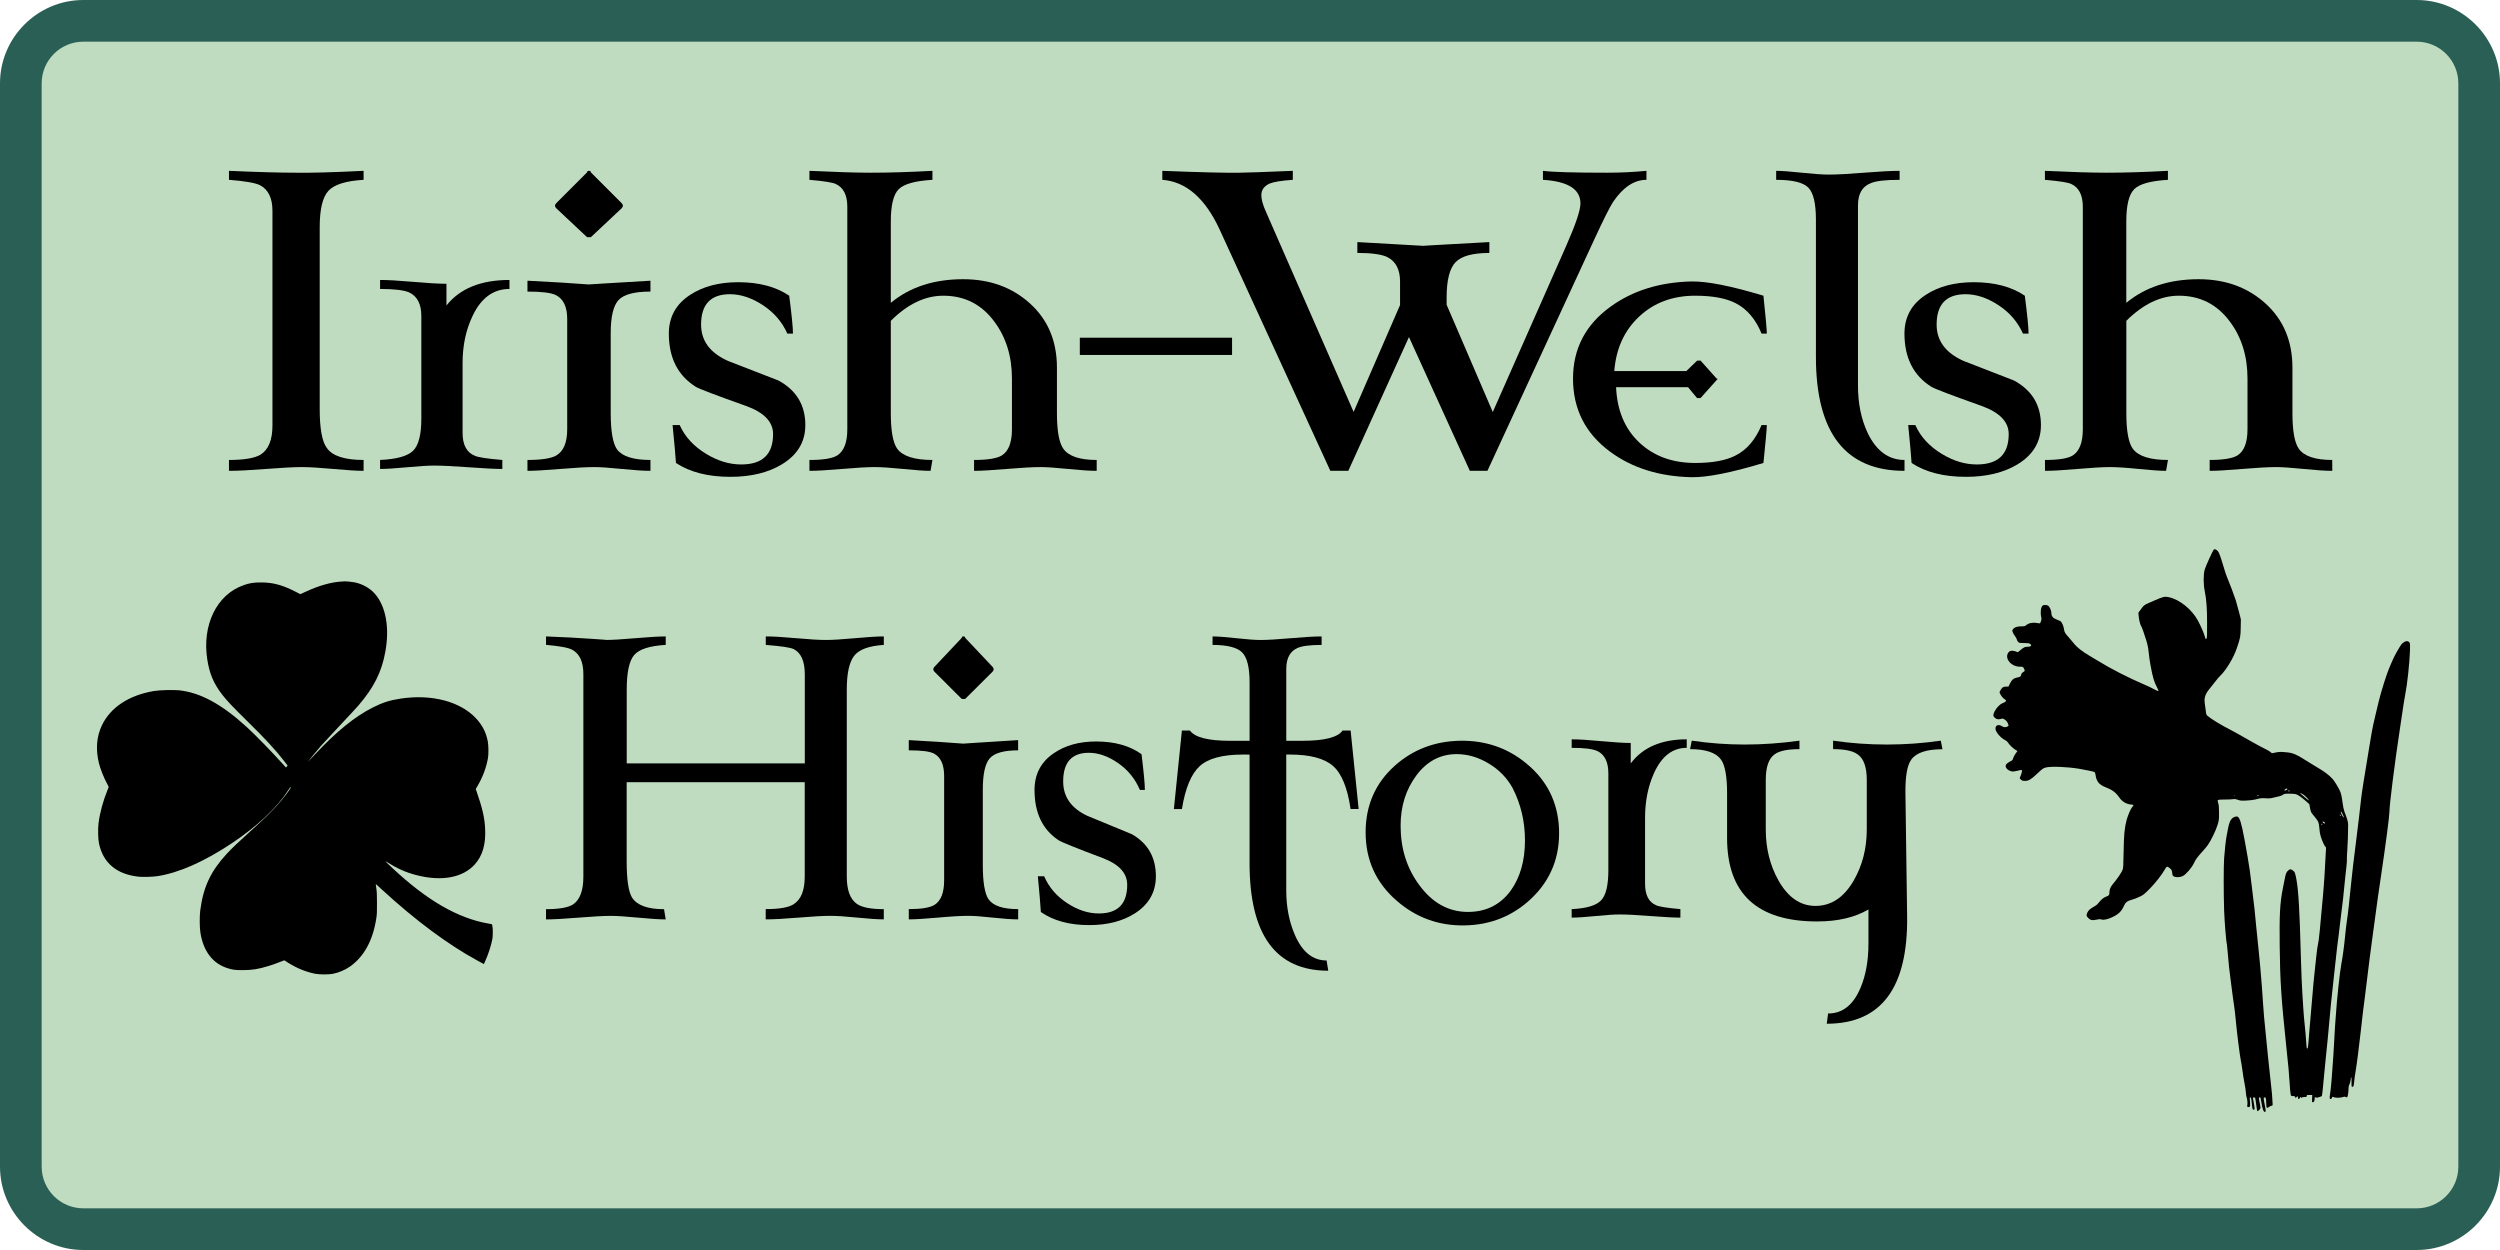 <?xml version="1.0" encoding="utf-8"?>
<!-- Generator: Adobe Illustrator 15.0.0, SVG Export Plug-In . SVG Version: 6.00 Build 0)  -->
<!DOCTYPE svg PUBLIC "-//W3C//DTD SVG 1.1//EN" "http://www.w3.org/Graphics/SVG/1.1/DTD/svg11.dtd">
<svg version="1.1" xmlns="http://www.w3.org/2000/svg" xmlns:xlink="http://www.w3.org/1999/xlink" x="0px" y="0px" width="120px"
	 height="60px" viewBox="0 0 120 60" enable-background="new 0 0 120 60" xml:space="preserve">
<g id="Layer_1">
	<g id="Backgrounds">
		<g id="backgrounds">
			<g>
				<path fill="#C0DCC0" d="M4,59c-1.654,0-3-1.346-3-3V4c0-1.654,1.346-3,3-3h112c1.654,0,3,1.346,3,3v52c0,1.654-1.346,3-3,3H4z"
					/>
				<path fill="#2A5F55" d="M116,2c1.104,0,2,0.897,2,2v52c0,1.104-0.896,2-2,2H4c-1.103,0-2-0.896-2-2V4c0-1.103,0.897-2,2-2H116
					 M116,0H4C1.8,0,0,1.8,0,4v52c0,2.2,1.8,4,4,4h112c2.2,0,4-1.8,4-4V4C120,1.8,118.2,0,116,0L116,0z"/>
			</g>
		</g>
	</g>
	<g>
		<path d="M17.452,22.6c-0.313,0-0.795-0.03-1.449-0.09c-0.654-0.06-1.161-0.09-1.521-0.09c-0.372,0-0.942,0.03-1.71,0.09
			c-0.768,0.06-1.362,0.09-1.782,0.09v-0.522c0.72,0,1.224-0.084,1.512-0.252c0.384-0.24,0.576-0.708,0.576-1.404V10.125
			c0-0.624-0.204-1.038-0.612-1.242c-0.228-0.108-0.72-0.192-1.476-0.252V8.2c1.356,0.06,2.43,0.09,3.222,0.09
			c0.696,0.012,1.776-0.018,3.24-0.09v0.432c-0.84,0.048-1.401,0.222-1.683,0.522c-0.282,0.3-0.423,0.882-0.423,1.746v8.73
			c0,0.948,0.114,1.572,0.342,1.872c0.264,0.384,0.852,0.576,1.764,0.576V22.6z"/>
		<path d="M24.454,13.87c-0.768,0-1.356,0.427-1.764,1.281c-0.324,0.674-0.486,1.431-0.486,2.273v3.355
			c0,0.578,0.198,0.944,0.594,1.1c0.156,0.072,0.594,0.139,1.314,0.199v0.432c-0.336,0-0.873-0.027-1.611-0.081
			c-0.738-0.054-1.293-0.081-1.665-0.081c-0.288,0-0.72,0.027-1.296,0.081c-0.576,0.054-1.008,0.081-1.296,0.081v-0.432
			c0.792-0.036,1.32-0.183,1.584-0.442c0.264-0.258,0.396-0.772,0.396-1.542v-4.925c0-0.577-0.198-0.956-0.594-1.137
			c-0.252-0.108-0.714-0.162-1.386-0.162v-0.432c0.372,0,0.903,0.031,1.593,0.091c0.69,0.061,1.221,0.092,1.593,0.092v1.041
			c0.648-0.816,1.656-1.224,3.024-1.224V13.87z"/>
		<path d="M31.222,22.6c-0.324,0-0.783-0.03-1.377-0.09c-0.594-0.06-1.029-0.09-1.305-0.09c-0.384,0-0.933,0.03-1.647,0.09
			c-0.714,0.06-1.239,0.09-1.575,0.09v-0.522c0.672,0,1.134-0.072,1.386-0.216c0.348-0.204,0.522-0.624,0.522-1.26V15.31
			c0-0.588-0.186-0.972-0.558-1.152c-0.229-0.108-0.678-0.162-1.35-0.162v-0.522c1.188,0.06,2.172,0.12,2.952,0.18
			c-0.06,0,0.924-0.06,2.952-0.18v0.522c-0.768,0-1.278,0.135-1.53,0.405s-0.378,0.801-0.378,1.593v3.834
			c0,0.876,0.102,1.458,0.306,1.746c0.252,0.336,0.786,0.504,1.602,0.504V22.6z M29.836,10l-1.476,1.386h-0.18L26.704,10
			c-0.084-0.083-0.084-0.168,0-0.252l1.476-1.476c0-0.048,0.03-0.072,0.09-0.072s0.09,0.024,0.09,0.072l1.476,1.476
			C29.919,9.832,29.919,9.916,29.836,10z"/>
		<path d="M38.656,20.404c0,0.804-0.378,1.434-1.134,1.89c-0.66,0.396-1.482,0.594-2.466,0.594c-1.068,0-1.938-0.222-2.61-0.666
			c-0.024-0.372-0.078-0.978-0.162-1.818h0.342c0.252,0.564,0.678,1.026,1.278,1.386c0.552,0.336,1.11,0.504,1.674,0.504
			c1.02,0,1.53-0.486,1.53-1.458c0-0.588-0.432-1.038-1.296-1.35c-1.452-0.516-2.256-0.822-2.412-0.918
			c-0.864-0.54-1.296-1.392-1.296-2.556c0-0.804,0.348-1.428,1.044-1.872c0.612-0.396,1.374-0.594,2.286-0.594
			c0.996,0,1.812,0.216,2.448,0.648c0.12,0.924,0.18,1.53,0.18,1.818h-0.27c-0.252-0.564-0.645-1.02-1.179-1.368
			c-0.534-0.348-1.059-0.522-1.575-0.522c-0.924,0-1.386,0.486-1.386,1.458c0,0.78,0.432,1.362,1.296,1.746
			c0.804,0.312,1.608,0.624,2.412,0.936C38.224,18.729,38.656,19.444,38.656,20.404z"/>
		<path d="M52.641,22.6c-0.324,0-0.783-0.03-1.377-0.09c-0.594-0.06-1.029-0.09-1.305-0.09c-0.384,0-0.93,0.03-1.638,0.09
			c-0.708,0.06-1.23,0.09-1.566,0.09v-0.522c0.648,0,1.092-0.072,1.332-0.216c0.324-0.204,0.486-0.624,0.486-1.26v-2.43
			c0-1.068-0.282-1.98-0.846-2.736c-0.612-0.828-1.428-1.242-2.448-1.242c-0.876,0-1.716,0.402-2.52,1.206v4.428
			c0,0.852,0.102,1.422,0.306,1.71c0.264,0.36,0.828,0.54,1.692,0.54l-0.09,0.522c-0.288,0-0.727-0.03-1.314-0.09
			c-0.588-0.06-1.05-0.09-1.386-0.09c-0.336,0-0.852,0.03-1.548,0.09c-0.696,0.06-1.218,0.09-1.566,0.09v-0.522
			c0.66,0,1.104-0.072,1.332-0.216c0.324-0.204,0.486-0.624,0.486-1.26V9.928c0-0.564-0.186-0.93-0.558-1.098
			c-0.144-0.072-0.564-0.138-1.26-0.198V8.2c1.271,0.06,2.256,0.09,2.952,0.09c0.864,0,1.848-0.03,2.952-0.09v0.432
			c-0.828,0.048-1.368,0.198-1.62,0.45s-0.378,0.768-0.378,1.548v3.906c0.912-0.756,2.07-1.134,3.474-1.134
			c1.284,0,2.355,0.39,3.213,1.17c0.858,0.78,1.287,1.806,1.287,3.078v2.178c0,0.852,0.102,1.422,0.306,1.71
			c0.252,0.36,0.786,0.54,1.602,0.54V22.6L52.641,22.6z"/>
		<path d="M59.139,17.038h-7.308V16.21h7.308V17.038z"/>
		<path d="M79.029,8.632c-0.588,0-1.123,0.354-1.602,1.062c-0.156,0.24-0.451,0.828-0.885,1.764L71.396,22.6h-0.844l-2.922-6.422
			L64.719,22.6h-0.863l-5.31-11.574c-0.696-1.512-1.614-2.31-2.754-2.394V8.2c1.86,0.072,3.089,0.102,3.69,0.09
			c0.288,0,1.146-0.03,2.573-0.09v0.432c-0.539,0.036-0.912,0.096-1.115,0.18c-0.264,0.12-0.396,0.307-0.396,0.559
			c0,0.204,0.076,0.475,0.229,0.811l4.201,9.59l2.229-5.13v-1.124c0-0.58-0.203-0.972-0.611-1.178
			c-0.275-0.132-0.756-0.199-1.439-0.199V11.62l3.168,0.18c-0.084,0,0.973-0.06,3.168-0.18v0.522c-0.803,0-1.346,0.15-1.629,0.45
			c-0.281,0.3-0.422,0.864-0.422,1.693v0.342l2.215,5.15l3.525-7.977c0.455-1.032,0.684-1.71,0.684-2.034
			c0-0.684-0.6-1.062-1.801-1.134V8.2c0.457,0.06,1.482,0.09,3.078,0.09c0.637,0,1.266-0.03,1.891-0.09V8.632L79.029,8.632z"/>
		<path d="M84.807,20.404c0,0.168-0.053,0.774-0.162,1.818c-1.547,0.468-2.699,0.696-3.455,0.684
			c-1.549-0.036-2.85-0.444-3.904-1.224c-1.188-0.876-1.781-2.046-1.781-3.51c0-1.428,0.596-2.574,1.781-3.438
			c1.066-0.78,2.367-1.188,3.904-1.224c0.756-0.012,1.908,0.216,3.455,0.684c0.109,1.032,0.162,1.638,0.162,1.818h-0.252
			c-0.287-0.696-0.701-1.182-1.242-1.458c-0.467-0.24-1.113-0.36-1.941-0.36c-1.08,0-1.979,0.333-2.689,0.999
			c-0.715,0.666-1.113,1.539-1.197,2.619h3.457l0.521-0.504h0.162l0.772,0.864c0.062,0,0.062,0.024,0,0.072l-0.772,0.864H81.46
			l-0.433-0.522h-3.455c0.048,1.116,0.421,2.001,1.115,2.655c0.694,0.654,1.59,0.981,2.683,0.981c0.827,0,1.478-0.12,1.942-0.36
			c0.541-0.276,0.955-0.762,1.242-1.458H84.807z"/>
		<path d="M91.412,22.6c-2.832,0-4.248-1.824-4.248-5.472V10.54c0-0.78-0.123-1.293-0.369-1.539s-0.758-0.369-1.539-0.369V8.2
			c0.254,0,0.662,0.03,1.229,0.09c0.567,0.06,0.998,0.09,1.303,0.09c0.371,0,0.938-0.03,1.688-0.09
			c0.752-0.06,1.319-0.09,1.705-0.09v0.432c-0.685,0-1.146,0.054-1.386,0.162c-0.407,0.156-0.612,0.51-0.612,1.062v8.658
			c0,0.852,0.155,1.608,0.465,2.268c0.416,0.864,1.006,1.296,1.769,1.296V22.6H91.412z"/>
		<path d="M97.965,20.404c0,0.804-0.377,1.434-1.133,1.89c-0.66,0.396-1.482,0.594-2.467,0.594c-1.068,0-1.938-0.222-2.609-0.666
			c-0.025-0.372-0.078-0.978-0.162-1.818h0.342c0.252,0.564,0.678,1.026,1.277,1.386c0.553,0.336,1.109,0.504,1.674,0.504
			c1.021,0,1.531-0.486,1.531-1.458c0-0.588-0.434-1.038-1.297-1.35c-1.451-0.516-2.256-0.822-2.412-0.918
			c-0.863-0.54-1.295-1.392-1.295-2.556c0-0.804,0.348-1.428,1.043-1.872c0.611-0.396,1.373-0.594,2.285-0.594
			c0.996,0,1.813,0.216,2.449,0.648c0.119,0.924,0.18,1.53,0.18,1.818h-0.27c-0.252-0.564-0.646-1.02-1.182-1.368
			c-0.531-0.348-1.061-0.522-1.572-0.522c-0.926,0-1.389,0.486-1.389,1.458c0,0.78,0.434,1.362,1.297,1.746
			c0.805,0.312,1.605,0.624,2.412,0.936C97.533,18.729,97.965,19.444,97.965,20.404z"/>
		<path d="M111.951,22.6c-0.324,0-0.783-0.03-1.377-0.09c-0.596-0.06-1.029-0.09-1.307-0.09c-0.385,0-0.932,0.03-1.639,0.09
			c-0.709,0.06-1.229,0.09-1.564,0.09v-0.522c0.646,0,1.092-0.072,1.332-0.216c0.324-0.204,0.484-0.624,0.484-1.26v-2.43
			c0-1.068-0.281-1.98-0.846-2.736c-0.613-0.828-1.432-1.242-2.449-1.242c-0.875,0-1.715,0.402-2.521,1.206v4.428
			c0,0.852,0.104,1.422,0.309,1.71c0.266,0.36,0.828,0.54,1.689,0.54l-0.09,0.522c-0.289,0-0.727-0.03-1.313-0.09
			c-0.587-0.06-1.053-0.09-1.387-0.09c-0.338,0-0.854,0.03-1.549,0.09c-0.693,0.06-1.219,0.09-1.564,0.09v-0.522
			c0.658,0,1.104-0.072,1.332-0.216c0.322-0.204,0.484-0.624,0.484-1.26V9.928c0-0.564-0.186-0.93-0.559-1.098
			c-0.143-0.072-0.564-0.138-1.26-0.198V8.2c1.271,0.06,2.256,0.09,2.953,0.09c0.863,0,1.848-0.03,2.951-0.09v0.432
			c-0.828,0.048-1.367,0.198-1.619,0.45s-0.379,0.768-0.379,1.548v3.906c0.912-0.756,2.069-1.134,3.475-1.134
			c1.283,0,2.354,0.39,3.213,1.17c0.857,0.78,1.287,1.806,1.287,3.078v2.178c0,0.852,0.102,1.422,0.305,1.71
			c0.252,0.36,0.787,0.54,1.604,0.54L111.951,22.6L111.951,22.6z"/>
	</g>
	<g>
		<path d="M42.421,44.13c-0.279,0-0.703-0.028-1.273-0.085c-0.572-0.058-1-0.085-1.289-0.085c-0.331,0-0.836,0.027-1.521,0.085
			c-0.683,0.057-1.21,0.085-1.584,0.085v-0.493c0.65,0,1.099-0.076,1.345-0.237c0.353-0.225,0.528-0.667,0.528-1.322v-4.534h-8.547
			v3.786c0,0.884,0.086,1.468,0.256,1.749c0.236,0.373,0.747,0.562,1.538,0.562l0.081,0.491c-0.288,0-0.729-0.028-1.321-0.085
			s-1.032-0.085-1.319-0.085c-0.342,0-0.859,0.028-1.553,0.085s-1.211,0.085-1.553,0.085V43.64c0.64,0,1.078-0.079,1.313-0.238
			c0.32-0.227,0.48-0.667,0.48-1.324v-9.714c0-0.589-0.177-0.979-0.528-1.172c-0.181-0.102-0.603-0.182-1.265-0.238v-0.406
			c0.854,0.033,1.595,0.072,2.225,0.118c0.523,0.034,0.736,0.051,0.641,0.051c0.31,0,0.79-0.028,1.44-0.085
			c0.65-0.057,1.13-0.084,1.44-0.084v0.406c-0.769,0.047-1.272,0.207-1.512,0.484c-0.24,0.277-0.36,0.83-0.36,1.656v3.548h8.547
			v-4.277c0-0.623-0.177-1.024-0.528-1.206c-0.16-0.079-0.609-0.146-1.345-0.203v-0.408c0.353,0,0.842,0.028,1.472,0.086
			c0.629,0.057,1.099,0.084,1.408,0.084c0.311,0,0.774-0.027,1.393-0.084c0.619-0.058,1.083-0.086,1.393-0.086v0.408
			c-0.715,0.045-1.19,0.221-1.425,0.525c-0.235,0.307-0.352,0.845-0.352,1.613v8.983c0,0.645,0.16,1.08,0.48,1.307
			c0.244,0.171,0.678,0.256,1.296,0.256V44.13z"/>
		<path d="M48.872,44.13c-0.289,0-0.696-0.028-1.225-0.085c-0.528-0.058-0.915-0.085-1.16-0.085c-0.343,0-0.831,0.027-1.464,0.085
			c-0.636,0.057-1.102,0.085-1.401,0.085v-0.493c0.597,0,1.009-0.066,1.234-0.203c0.309-0.193,0.463-0.587,0.463-1.188v-4.992
			c0-0.554-0.165-0.917-0.496-1.087c-0.204-0.102-0.604-0.151-1.202-0.151v-0.491c1.056,0.059,1.931,0.113,2.625,0.17
			c-0.054,0,0.821-0.057,2.625-0.17v0.491c-0.683,0-1.136,0.128-1.361,0.381c-0.224,0.256-0.335,0.756-0.335,1.503v3.616
			c0,0.827,0.092,1.377,0.273,1.646c0.224,0.319,0.698,0.476,1.425,0.476V44.13L48.872,44.13z M47.639,32.244l-1.313,1.307h-0.16
			l-1.312-1.307c-0.075-0.079-0.075-0.158,0-0.238l1.312-1.392c0-0.046,0.027-0.067,0.081-0.067c0.054,0,0.08,0.021,0.08,0.067
			l1.313,1.392C47.714,32.086,47.714,32.166,47.639,32.244z"/>
		<path d="M55.482,42.058c0,0.76-0.336,1.354-1.008,1.784c-0.587,0.374-1.317,0.563-2.193,0.563c-0.949,0-1.724-0.213-2.32-0.629
			c-0.021-0.351-0.069-0.924-0.144-1.715h0.304c0.224,0.53,0.603,0.968,1.136,1.31c0.491,0.316,0.986,0.475,1.489,0.475
			c0.907,0,1.36-0.458,1.36-1.376c0-0.555-0.385-0.978-1.153-1.274c-1.29-0.486-2.006-0.774-2.144-0.866
			c-0.768-0.51-1.152-1.313-1.152-2.41c0-0.761,0.31-1.349,0.928-1.767c0.543-0.374,1.221-0.562,2.032-0.562
			c0.886,0,1.612,0.205,2.177,0.61c0.107,0.872,0.16,1.444,0.16,1.715h-0.24c-0.224-0.53-0.574-0.962-1.049-1.29
			c-0.474-0.328-0.942-0.492-1.4-0.492c-0.822,0-1.232,0.458-1.232,1.377c0,0.734,0.384,1.283,1.152,1.645
			c0.715,0.296,1.429,0.59,2.145,0.886C55.097,40.479,55.482,41.153,55.482,42.058z"/>
		<path d="M65.215,38.833h-0.387c-0.148-1.02-0.431-1.711-0.848-2.071c-0.417-0.363-1.108-0.544-2.08-0.544h-0.16v6.521
			c0,0.792,0.14,1.507,0.416,2.141c0.352,0.814,0.858,1.223,1.521,1.223l0.079,0.491c-2.519,0-3.777-1.72-3.777-5.163v-5.212H59.66
			c-0.981,0-1.676,0.187-2.08,0.562c-0.406,0.375-0.688,1.06-0.848,2.055h-0.386l0.385-3.77h0.384
			c0.235,0.328,0.88,0.493,1.937,0.493h0.928v-2.802c0-0.725-0.12-1.205-0.359-1.443c-0.24-0.238-0.713-0.357-1.418-0.357v-0.408
			c0.256,0,0.642,0.028,1.154,0.086c0.51,0.057,0.896,0.084,1.152,0.084c0.309,0,0.79-0.027,1.441-0.084
			c0.647-0.058,1.146-0.086,1.488-0.086v0.408c-0.567,0-0.955,0.051-1.168,0.152c-0.352,0.158-0.529,0.492-0.529,1.002v3.447h0.785
			c1.045,0,1.685-0.164,1.919-0.493h0.385L65.215,38.833z"/>
		<path d="M74.833,39.782c0.053,1.337-0.39,2.453-1.329,3.347c-0.886,0.839-1.952,1.268-3.201,1.29s-2.336-0.374-3.266-1.188
			c-0.991-0.861-1.487-1.953-1.487-3.278c0-1.289,0.463-2.354,1.391-3.19c0.871-0.781,1.921-1.184,3.135-1.207
			c1.216-0.022,2.28,0.339,3.186,1.087C74.256,37.457,74.778,38.504,74.833,39.782z M72.607,37.829
			c-0.268-0.486-0.647-0.881-1.145-1.178c-0.495-0.301-1.011-0.453-1.544-0.453c-0.779,0-1.422,0.34-1.93,1.019
			c-0.507,0.682-0.759,1.482-0.759,2.413c0,1.099,0.299,2.049,0.896,2.852c0.628,0.859,1.408,1.29,2.336,1.29
			c0.875,0,1.563-0.346,2.064-1.037c0.449-0.634,0.673-1.433,0.673-2.394C73.2,39.438,73.001,38.601,72.607,37.829z"/>
		<path d="M80.963,35.896c-0.683,0-1.203,0.403-1.568,1.208c-0.288,0.636-0.432,1.351-0.432,2.144v3.163
			c0,0.546,0.175,0.891,0.527,1.039c0.139,0.068,0.53,0.132,1.169,0.188v0.408c-0.299,0-0.776-0.025-1.434-0.076
			c-0.654-0.052-1.149-0.076-1.479-0.076c-0.258,0-0.641,0.024-1.153,0.076c-0.513,0.051-0.896,0.076-1.154,0.076v-0.408
			c0.706-0.032,1.175-0.174,1.409-0.416c0.238-0.244,0.353-0.728,0.353-1.455v-4.646c0-0.544-0.176-0.901-0.527-1.071
			c-0.225-0.103-0.637-0.154-1.234-0.154v-0.408c0.333,0,0.803,0.028,1.418,0.087c0.612,0.058,1.085,0.087,1.417,0.087v0.982
			c0.575-0.77,1.474-1.156,2.688-1.156V35.896L80.963,35.896z"/>
		<path d="M93.238,35.963c-0.769,0-1.27,0.17-1.504,0.509c-0.192,0.272-0.283,0.809-0.273,1.613l0.081,5.893
			c0.043,3.44-1.242,5.161-3.857,5.161l0.063-0.491c0.691,0,1.209-0.408,1.553-1.223c0.257-0.6,0.385-1.313,0.385-2.141v-1.63
			c-0.652,0.383-1.474,0.576-2.465,0.576c-2.881,0-4.321-1.336-4.321-4.007v-2.142c0-0.803-0.096-1.341-0.286-1.613
			c-0.236-0.338-0.731-0.509-1.49-0.509l0.081-0.407c0.841,0.124,1.69,0.186,2.542,0.186c0.868,0,1.741-0.062,2.627-0.186v0.407
			c-0.575,0-0.978,0.085-1.202,0.256c-0.276,0.203-0.415,0.609-0.415,1.222v2.378c0,0.906,0.202,1.721,0.608,2.445
			c0.458,0.814,1.05,1.224,1.776,1.224c0.758,0,1.37-0.409,1.841-1.224c0.415-0.725,0.623-1.539,0.623-2.445v-2.378
			c0-0.611-0.144-1.019-0.432-1.222c-0.225-0.172-0.618-0.256-1.185-0.256v-0.407c0.844,0.124,1.702,0.186,2.577,0.186
			c0.873,0,1.74-0.062,2.593-0.186L93.238,35.963z"/>
	</g>
	<g display="none">
		<path display="inline" d="M31.286,52.173l1.137,0.287c-0.238,0.935-0.667,1.646-1.286,2.136c-0.619,0.49-1.376,0.735-2.271,0.735
			c-0.926,0-1.679-0.188-2.259-0.565s-1.021-0.922-1.324-1.638c-0.303-0.715-0.454-1.481-0.454-2.303
			c0-0.896,0.171-1.675,0.513-2.341c0.342-0.666,0.828-1.172,1.459-1.52c0.631-0.346,1.325-0.52,2.083-0.52
			c0.859,0,1.582,0.22,2.168,0.656c0.586,0.438,0.994,1.053,1.225,1.846l-1.119,0.265c-0.199-0.625-0.488-1.08-0.867-1.364
			c-0.379-0.285-0.855-0.429-1.43-0.429c-0.66,0-1.212,0.158-1.655,0.476c-0.443,0.316-0.755,0.742-0.935,1.273
			c-0.18,0.533-0.27,1.083-0.27,1.648c0,0.729,0.106,1.367,0.319,1.912c0.213,0.545,0.544,0.953,0.993,1.224
			s0.936,0.403,1.459,0.403c0.637,0,1.176-0.185,1.617-0.551C30.83,53.439,31.13,52.896,31.286,52.173z"/>
		<path display="inline" d="M33.665,55.186v-8.59h1.055v8.59H33.665z"/>
		<path display="inline" d="M36.36,47.809v-1.213h1.055v1.213H36.36z M36.36,55.186v-6.224h1.055v6.224H36.36z"/>
		<path display="inline" d="M43.081,52.904l1.037,0.136c-0.113,0.715-0.403,1.274-0.87,1.679c-0.467,0.405-1.04,0.606-1.72,0.606
			c-0.852,0-1.536-0.278-2.054-0.835s-0.776-1.354-0.776-2.395c0-0.673,0.111-1.261,0.334-1.765
			c0.223-0.504,0.562-0.882,1.017-1.136c0.455-0.252,0.95-0.377,1.485-0.377c0.676,0,1.229,0.172,1.658,0.514
			c0.429,0.342,0.705,0.827,0.826,1.456l-1.025,0.157c-0.098-0.418-0.271-0.731-0.519-0.942s-0.548-0.315-0.899-0.315
			c-0.531,0-0.963,0.189-1.295,0.57c-0.332,0.383-0.498,0.983-0.498,1.809c0,0.836,0.16,1.442,0.48,1.822
			c0.32,0.379,0.738,0.567,1.254,0.567c0.414,0,0.76-0.127,1.037-0.381C42.83,53.822,43.007,53.434,43.081,52.904z"/>
		<path display="inline" d="M45.026,55.186v-8.59h1.055v4.897l2.496-2.531h1.365l-2.379,2.31l2.619,3.914h-1.301l-2.057-3.183
			l-0.744,0.716v2.467H45.026z"/>
		<path display="inline" d="M54.606,55.186v-5.401h-0.932v-0.82h0.932V48.3c0-0.418,0.037-0.729,0.111-0.932
			c0.102-0.272,0.28-0.495,0.536-0.665s0.614-0.256,1.075-0.256c0.297,0,0.625,0.035,0.984,0.105l-0.158,0.92
			c-0.219-0.039-0.426-0.06-0.621-0.06c-0.32,0-0.547,0.067-0.68,0.205c-0.133,0.137-0.199,0.394-0.199,0.769v0.573h1.213v0.819
			h-1.213v5.402h-1.048V55.186z"/>
		<path display="inline" d="M57.296,52.072c0-1.151,0.32-2.006,0.961-2.561c0.535-0.462,1.188-0.691,1.957-0.691
			c0.854,0,1.556,0.281,2.099,0.842s0.813,1.335,0.813,2.322c0,0.802-0.12,1.432-0.36,1.891s-0.59,0.814-1.049,1.068
			s-0.96,0.382-1.503,0.382c-0.871,0-1.575-0.279-2.112-0.839C57.565,53.928,57.296,53.124,57.296,52.072z M58.38,52.072
			c0,0.798,0.174,1.395,0.521,1.791c0.347,0.396,0.785,0.595,1.313,0.595c0.522,0,0.959-0.199,1.308-0.599
			c0.349-0.398,0.521-1.006,0.521-1.821c0-0.771-0.175-1.353-0.523-1.749c-0.35-0.396-0.783-0.596-1.305-0.596
			c-0.527,0-0.965,0.197-1.313,0.593C58.553,50.682,58.38,51.275,58.38,52.072z"/>
		<path display="inline" d="M64.352,55.186v-6.224H65.3v0.942c0.242-0.44,0.466-0.731,0.671-0.872
			c0.205-0.142,0.432-0.212,0.678-0.212c0.354,0,0.718,0.113,1.084,0.341l-0.362,0.979c-0.259-0.152-0.517-0.229-0.772-0.229
			c-0.229,0-0.438,0.069-0.621,0.208c-0.184,0.139-0.313,0.331-0.394,0.576c-0.117,0.375-0.176,0.785-0.176,1.229v3.259h-1.056
			V55.186z"/>
		<path display="inline" d="M71.691,55.186v-6.224h0.942v0.873c0.195-0.306,0.455-0.55,0.779-0.735
			c0.323-0.185,0.692-0.277,1.106-0.277c0.461,0,0.838,0.097,1.133,0.287c0.297,0.19,0.505,0.459,0.625,0.804
			c0.492-0.728,1.134-1.091,1.923-1.091c0.616,0,1.092,0.172,1.424,0.514c0.332,0.344,0.498,0.868,0.498,1.579v4.271h-1.049v-3.92
			c0-0.423-0.034-0.727-0.104-0.912c-0.068-0.185-0.191-0.334-0.371-0.446c-0.181-0.113-0.392-0.171-0.634-0.171
			c-0.438,0-0.801,0.146-1.09,0.438s-0.435,0.758-0.435,1.396v3.615h-1.051v-4.043c0-0.47-0.086-0.82-0.26-1.056
			c-0.172-0.235-0.451-0.353-0.844-0.353c-0.297,0-0.571,0.078-0.823,0.234c-0.252,0.155-0.437,0.385-0.548,0.686
			c-0.111,0.302-0.17,0.734-0.17,1.302v3.229H71.691L71.691,55.186z"/>
		<path display="inline" d="M81.296,52.072c0-1.151,0.32-2.006,0.961-2.561c0.535-0.462,1.188-0.691,1.957-0.691
			c0.854,0,1.556,0.281,2.099,0.842s0.813,1.335,0.813,2.322c0,0.802-0.12,1.432-0.36,1.891s-0.59,0.814-1.049,1.068
			s-0.96,0.382-1.503,0.382c-0.871,0-1.575-0.279-2.112-0.839C81.564,53.928,81.296,53.124,81.296,52.072z M82.38,52.072
			c0,0.798,0.175,1.395,0.521,1.791c0.349,0.396,0.785,0.595,1.313,0.595c0.522,0,0.959-0.199,1.308-0.599
			c0.349-0.398,0.521-1.006,0.521-1.821c0-0.771-0.175-1.353-0.523-1.749c-0.35-0.396-0.783-0.596-1.305-0.596
			c-0.525,0-0.965,0.197-1.313,0.593C82.553,50.682,82.38,51.275,82.38,52.072z"/>
		<path display="inline" d="M88.352,55.186v-6.224H89.3v0.942c0.242-0.44,0.466-0.731,0.671-0.872
			c0.205-0.142,0.432-0.212,0.678-0.212c0.354,0,0.718,0.113,1.084,0.341l-0.362,0.979c-0.259-0.152-0.517-0.229-0.772-0.229
			c-0.229,0-0.438,0.069-0.621,0.208c-0.184,0.139-0.313,0.331-0.394,0.576c-0.117,0.375-0.176,0.785-0.176,1.229v3.259h-1.056
			V55.186z"/>
		<path display="inline" d="M96.618,53.182l1.09,0.135c-0.172,0.638-0.49,1.131-0.955,1.481s-1.06,0.527-1.78,0.527
			c-0.91,0-1.633-0.28-2.166-0.841c-0.533-0.563-0.8-1.348-0.8-2.358c0-1.047,0.271-1.858,0.81-2.438
			c0.539-0.578,1.238-0.867,2.099-0.867c0.832,0,1.512,0.283,2.039,0.852c0.526,0.568,0.791,1.363,0.791,2.393
			c0,0.063-0.002,0.154-0.007,0.279h-4.641c0.039,0.686,0.231,1.207,0.579,1.57c0.349,0.361,0.781,0.545,1.302,0.545
			c0.388,0,0.717-0.104,0.989-0.307C96.241,53.95,96.458,53.626,96.618,53.182z M93.154,51.477h3.476
			c-0.047-0.522-0.18-0.916-0.397-1.179c-0.336-0.405-0.771-0.608-1.308-0.608c-0.483,0-0.892,0.162-1.222,0.485
			C93.373,50.499,93.189,50.934,93.154,51.477z"/>
	</g>
</g>
<g id="Layer_2">
	<g transform="translate(0,1207) scale(0.1,-0.1)">
		<path d="M164.414,11790.888c-5.352-0.249-11.304-1.924-18.027-5.063l-2.217-1.025l-2.505,1.279
			c-6.191,3.169-10.742,4.37-16.509,4.355c-3.418,0-5.415-0.317-8.257-1.328c-12.949-4.541-20.049-19.243-17.368-35.903
			c1.108-6.807,3.008-11.25,7.129-16.641c2.163-2.803,5.112-5.938,11.826-12.52c8.838-8.652,13.931-14.18,18.096-19.609l1.484-1.953
			l-0.4-0.439l-0.405-0.439l-1.44,1.592c-5.244,5.83-12.964,13.77-17.261,17.715c-12.061,11.055-22.339,16.65-32.559,17.744
			c-2.656,0.273-9.38,0.107-11.865-0.303c-12.202-2.002-21.118-7.852-25.264-16.611c-2.52-5.313-3.003-11.426-1.396-18.008
			c0.659-2.754,2.412-7.158,3.955-9.961c0.42-0.762,0.747-1.426,0.747-1.484c0-0.068-0.269-0.801-0.61-1.611
			c-2.1-5.146-3.672-10.986-4.272-15.84c-0.332-2.695-0.225-7.51,0.215-9.619c1.929-9.385,8.403-14.863,18.979-16.025
			c2.021-0.225,6.846-0.088,9.067,0.254c10.264,1.572,22.432,6.953,35.659,15.752c12.051,8.018,21.714,17.07,26.929,25.215
			c0.63,0.977,1.201,1.807,1.26,1.816c0.073,0.039,0.137-0.078,0.137-0.234c0-0.586-3.662-5.391-6.465-8.496
			c-3.472-3.828-5.825-6.123-13.096-12.676c-6.006-5.449-8.721-8.037-11.084-10.586c-7.72-8.35-11.299-15.957-12.764-27.119
			c-0.376-2.949-0.352-8.271,0.073-10.879c1.421-8.857,5.918-14.717,12.944-16.943c2.563-0.82,3.682-0.957,7.388-0.957
			c4.492,0,7.339,0.449,12.358,1.973c1.831,0.566,2.925,0.938,6.445,2.305l1.143,0.43l1.675-1.074
			c4.316-2.715,8.735-4.531,13.213-5.391c1.997-0.391,6.445-0.391,8.394-0.02c2.891,0.576,5.854,1.836,8.228,3.496
			c6.724,4.707,11.011,12.568,12.632,23.125c0.313,2.061,0.342,2.754,0.327,7.324c-0.015,4.219-0.059,5.381-0.313,7.1
			c-0.166,1.143-0.303,2.07-0.283,2.08c0.015,0.02,1.304-1.162,2.876-2.598c15.957-14.707,31.836-26.514,45.864-34.131l3.174-1.719
			l0.693,1.543c1.528,3.428,2.813,7.461,3.384,10.537c0.283,1.484,0.254,5.439-0.029,6.387l-0.225,0.693l-1.934,0.342
			c-14.521,2.598-29.175,11.064-45.596,26.396c-2.998,2.803-3.94,3.74-3.477,3.447c5.874-3.633,9.663-5.332,14.893-6.66
			c12.031-3.105,22.148-1.221,27.915,5.166c3.765,4.17,5.366,9.775,4.961,17.314c-0.269,5.195-1.392,10.039-4.165,17.91
			l-0.347,0.938l0.84,1.426c2.534,4.287,4.336,9.141,5.068,13.633c0.313,1.914,0.239,6.064-0.137,7.988
			c-0.869,4.238-2.544,7.539-5.503,10.762c-7.515,8.203-21.362,11.875-36.26,9.619c-5.347-0.811-8.735-1.895-13.633-4.385
			c-8.481-4.297-17.339-11.514-27.559-22.432c-1.963-2.08-3.521-3.701-3.447-3.594c0.259,0.42,4.712,5.83,6.416,7.793
			c0.991,1.133,5.083,5.537,9.077,9.775c4.019,4.258,8.022,8.564,8.892,9.59c7.344,8.564,11.055,15.947,12.822,25.508
			c2.207,11.86,0.273,22.3-5.2,28.296c-2.363,2.583-5.708,4.429-9.39,5.22c-1.069,0.234-4.409,0.581-4.8,0.518
			C165.459,11790.951,164.951,11790.922,164.414,11790.888z"/>
	</g>
</g>
<g id="Layer_3">
	<g transform="translate(0,1280) scale(0.1,-0.1)">
		<path d="M1062.549,12536.136c-0.566-0.718-3.896-8.125-4.307-9.58c-0.645-2.363-0.645-6.86,0-10.107
			c0.869-4.414,1.162-8.379,1.162-15.615c0.029-5.107-0.039-6.88-0.244-7.261c-0.342-0.605-0.527-0.4-0.85,0.928
			c-0.361,1.436-1.924,5.024-3.311,7.617c-2.959,5.405-8.76,10.107-13.867,11.206c-2.109,0.464-2.617,0.337-7.109-1.602
			c-5.293-2.305-4.707-1.899-6.758-4.668l-0.84-1.157l0.127-1.582c0.107-1.543,0.771-4.326,1.162-4.751
			c0.332-0.42,1.68-4.199,2.529-7.065c0.635-2.129,0.928-3.594,1.143-5.801c0.137-1.631,0.527-4.248,0.82-5.811
			c1.133-6.143,1.748-8.252,3.242-11.006c0.43-0.781,0.703-1.484,0.645-1.543c-0.156-0.156-1.758,0.547-2.832,1.191
			c-0.469,0.283-1.963,0.996-3.359,1.592c-8.496,3.643-16.816,7.91-23.32,11.943c-0.752,0.469-2.383,1.455-3.623,2.168
			c-3.311,1.943-6.123,4.121-7.275,5.645c-0.557,0.713-1.719,2.109-2.598,3.096c-1.904,2.09-2.227,2.637-2.402,4.199
			c-0.195,1.392-1.016,3.252-1.68,3.652c-0.254,0.166-1.055,0.527-1.768,0.781c-1.855,0.693-2.588,1.602-2.588,3.228
			c0,1.138-0.85,2.974-1.563,3.438c-0.664,0.425-2.139,0.464-2.598,0.063c-0.889-0.718-1.211-3.271-0.703-5.547
			c0.176-0.806,0.156-1.162-0.146-2.026c-0.361-1.016-0.4-1.055-1.006-0.928c-2.666,0.547-4.688,0.229-6.064-0.908
			c-0.615-0.527-0.84-0.571-2.471-0.571c-2.021,0-3.281-0.483-3.945-1.479c-0.313-0.503-0.313-0.61,0.02-1.475
			c0.195-0.527,0.684-1.328,1.055-1.792c0.391-0.449,0.742-1.143,0.83-1.543c0.068-0.4,0.381-0.947,0.674-1.23
			c0.508-0.459,0.703-0.498,2.813-0.498c1.787,0,2.363-0.088,2.822-0.381c1.143-0.742,0.576-1.416-1.182-1.416
			c-1.328,0-1.621-0.146-3.594-1.768l-1.035-0.82l-0.957,0.332c-2.051,0.742-3.34,0.352-3.955-1.162
			c-1.123-2.803,2.09-6.182,5.85-6.123c1.494,0.02,1.748-0.137,2.275-1.543c0.186-0.459,0.107-0.586-0.635-1.055
			c-0.605-0.391-0.859-0.684-0.967-1.26c-0.146-0.869-0.381-1.035-2.041-1.377c-1.592-0.313-2.52-1.113-3.379-2.93l-0.684-1.387
			l-1.201-0.02c-1.396-0.02-1.787-0.303-2.637-1.738c-0.527-0.898-0.527-0.947-0.186-1.66c0.527-1.123,1.348-2.109,2.148-2.617
			c1.143-0.703,0.84-1.27-1.016-1.973c-1.221-0.43-2.988-2.295-3.818-4.004c-0.84-1.729-0.713-2.422,0.635-3.34
			c0.674-0.43,1.484-0.479,2.598-0.137c0.742,0.234,0.859,0.186,1.777-0.43c0.879-0.605,1.279-1.172,1.68-2.51
			c0.127-0.361,0.02-0.498-0.488-0.752c-0.879-0.469-1.68-0.41-2.656,0.186c-1.748,1.094-3.262,0.361-3.057-1.475
			c0.146-1.416,2.549-4.219,4.326-5.068c0.693-0.322,1.289-0.781,1.621-1.309c0.801-1.221,2.344-2.725,3.525-3.438l1.055-0.654
			l-0.908-1.25c-0.508-0.674-1.016-1.66-1.152-2.188c-0.215-0.869-0.342-1.016-1.357-1.523c-1.416-0.723-2.256-1.504-2.256-2.148
			c0-1.211,1.309-2.363,3.037-2.686c0.596-0.088,1.377,0,2.686,0.342c1.24,0.332,1.934,0.42,2.09,0.273
			c0.205-0.215-0.273-2.07-0.869-3.34c-0.273-0.566-0.254-0.625,0.4-1.201c0.586-0.527,0.859-0.615,1.895-0.615
			c1.836,0,2.939,0.664,5.996,3.555c2.578,2.402,2.764,2.529,4.121,2.891c2.529,0.625,10.117,0.332,15.967-0.635
			c3.76-0.635,7.1-1.357,7.432-1.631c0.127-0.078,0.293-0.645,0.381-1.24c0.42-3.105,1.709-4.775,4.58-5.869
			c3.457-1.328,5.146-2.578,6.895-5.107c1.27-1.875,3.301-3.076,5.43-3.291c0.762-0.059,1.367-0.195,1.367-0.273
			s-0.332-0.566-0.742-1.074c-0.732-0.928-1.953-3.779-2.549-5.908c-1.055-3.857-1.357-7.139-1.494-15.596
			c-0.107-6.719-0.156-7.598-0.527-8.594c-0.449-1.201-2.871-4.727-4.561-6.66c-1.104-1.25-1.729-2.705-1.729-4.033
			c0-1.338-0.195-1.582-1.543-2.07c-1.328-0.479-2.422-1.416-3.906-3.291c-0.42-0.547-1.201-1.133-1.934-1.523
			c-1.631-0.82-2.734-1.797-3.193-2.852c-0.576-1.24-0.508-1.68,0.42-2.617c1.074-1.074,1.895-1.24,3.906-0.801
			c1.23,0.273,1.689,0.303,2.324,0.117c1.24-0.391,3.184,0.039,5.693,1.279c2.666,1.289,4.131,2.744,5.166,5.146
			c0.742,1.699,1.611,2.432,3.398,2.891c1.289,0.322,2.979,0.977,4.746,1.855c1.211,0.596,1.992,1.25,4.229,3.516
			c2.725,2.734,6.074,7.021,7.344,9.365c0.342,0.615,0.752,1.182,0.908,1.24c0.488,0.195,1.982-0.947,2.324-1.729
			c0.156-0.4,0.293-1.006,0.293-1.377c0-0.352,0.078-0.84,0.215-1.055c0.498-0.938,3.047-1.133,4.766-0.332
			c1.543,0.723,4.297,3.887,5.4,6.182c0.889,1.885,1.67,2.959,4.092,5.615c0.889,0.947,2.031,2.324,2.559,3.066
			c1.514,2.109,3.906,7.021,4.727,9.746c0.693,2.363,0.713,2.51,0.693,5.947c-0.029,2.822-0.107,3.74-0.42,4.58
			c-0.547,1.563-0.469,1.602,3.242,1.621c1.719,0,3.506,0.088,3.994,0.176c0.713,0.137,1.162,0.078,2.197-0.293
			c1.172-0.449,1.494-0.488,4.15-0.371c1.631,0.088,3.447,0.273,4.16,0.488c2.314,0.635,3.145,0.742,5.088,0.596
			c1.641-0.127,2.207-0.068,4.219,0.42c1.27,0.313,2.51,0.605,2.783,0.674s0.85,0.342,1.27,0.615
			c0.713,0.469,0.986,0.508,3.096,0.508c1.289,0,2.656-0.107,3.066-0.234c1.074-0.332,2.617-1.367,4.668-3.184l1.807-1.602
			l0.381-1.953c0.381-1.934,0.381-1.953,2.07-3.945c0.967-1.152,1.797-2.363,1.934-2.871c0.176-0.459,0.391-1.953,0.508-3.281
			c0.176-1.992,0.391-2.871,1.074-4.863c0.488-1.328,1.172-2.754,1.484-3.184l0.605-0.762l-0.205-3.672
			c-0.508-9.824-0.674-12.305-1.143-17.891c-1.406-16.27-2.168-23.809-2.529-24.814c-0.166-0.459-0.547-3.213-0.85-6.123
			c-0.293-2.891-0.664-6.455-0.84-7.91c-0.313-2.637-0.42-3.887-1.582-17.52c-0.332-4.004-0.762-8.887-0.928-10.859
			s-0.361-4.414-0.439-5.41c-0.156-1.895-0.391-2.637-0.723-2.129c-0.078,0.176-0.234,1.621-0.313,3.271
			c-0.088,1.65-0.381,5.088-0.664,7.637c-0.293,2.549-0.605,6.396-0.732,8.545c-0.127,2.158-0.322,5.156-0.42,6.65
			c-0.215,2.979-0.547,11.084-0.742,18.252c-0.566,21.504-1.133,31.338-2.109,36.621c-0.605,3.262-0.762,3.672-1.797,4.424
			c-0.898,0.674-1.289,0.654-2.109-0.02c-0.918-0.781-1.221-1.475-1.68-3.926c-0.234-1.201-0.684-3.35-0.957-4.814
			c-1.387-7.002-1.68-12.617-1.494-27.959c0.205-16.768,0.713-24.434,3.164-47.9c1.182-11.162,1.104-10.361,1.602-17.5
			c0.42-6.094,0.469-6.289,1.377-6.221c0.859,0.049,1.152-0.02,1.152-0.313c0-0.576,0.469-0.615,0.869-0.107
			c0.381,0.527,0.508,0.449,0.654-0.527c0.107-0.674,0.586-0.635,0.84,0.039c0.234,0.566,0.273,0.615,0.508,0.293
			c0.215-0.293,0.322-0.313,0.527-0.078c0.156,0.127,0.742,0.254,1.289,0.254c0.938,0,1.016,0.039,1.016,0.488
			c0,0.459,0.078,0.479,1.328,0.479l1.309-0.02l-0.078-1.729c-0.068-1.67-0.049-1.758,0.371-1.758c0.527,0,0.869,0.723,0.869,1.797
			c0,0.703,0.02,0.723,0.576,0.508c0.41-0.146,0.82-0.127,1.621,0.176c0.586,0.186,1.152,0.41,1.24,0.498
			c0.088,0.068,0.361,2.158,0.576,4.639c0.205,2.5,0.645,6.904,0.938,9.795c1.084,10.518,1.777,17.578,2.012,20.576
			c0.352,4.395,1.25,13.486,1.484,15.156c0.098,0.781,0.566,5.166,1.055,9.746c0.459,4.58,1.055,9.805,1.279,11.602
			c0.615,4.629,1.016,7.793,1.27,10.234c0.127,1.172,0.479,4.199,0.82,6.758c0.576,4.258,0.908,7.305,1.787,16.348
			c0.195,1.797,0.469,4.375,0.625,5.703s0.254,2.725,0.186,3.086c-0.049,0.332,0.02,2.188,0.166,4.111
			c0.234,3.057,0.43,8.379,0.43,12.451c0,1.367-0.322,2.51-1.777,6.309c-0.313,0.84-0.654,2.441-0.889,4.219
			c-0.381,3.037-0.752,4.707-1.348,5.908c-1.084,2.178-2.471,4.434-3.359,5.469c-1.201,1.416-3.896,3.564-5.732,4.6
			c-0.762,0.42-2.666,1.582-4.219,2.578c-8.105,5.098-8.848,5.42-12.9,5.781c-2.295,0.186-2.939,0.166-4.521-0.156l-1.816-0.352
			l-0.82,0.645c-0.439,0.371-1.26,0.85-1.836,1.104c-1.191,0.527-4.824,2.49-7.764,4.18c-4.424,2.549-8.486,4.814-9.707,5.42
			c-3.896,1.924-9.473,5.342-10.889,6.65c-0.439,0.42-0.586,0.801-0.693,1.885c-0.088,0.732-0.303,2.246-0.459,3.369
			c-0.557,3.418,0,5.088,2.822,8.447c0.908,1.094,2.061,2.549,2.568,3.242c0.488,0.703,1.426,1.758,2.031,2.324
			c2.744,2.617,6.367,8.633,7.852,13.086c1.709,5.039,1.816,5.586,1.895,9.912l0.068,4.009l-0.947,3.716
			c-0.527,2.046-1.211,4.517-1.523,5.488c-0.635,2.026-3.086,8.545-4.18,11.079c-0.4,0.947-1.035,2.808-1.387,4.111
			c-0.762,2.769-2.109,6.797-2.617,7.725C1064.317,12536.072,1063.057,12536.746,1062.549,12536.136z M1097.959,12421.189
			c0-0.166-0.928-0.654-1.26-0.654c-0.361,0,0.039,0.654,0.508,0.85C1097.666,12421.551,1097.959,12421.482,1097.959,12421.189z
			 M1099.014,12420.311c0-0.117-0.146-0.195-0.313-0.195c-0.322,0-0.42,0.254-0.186,0.488
			C1098.672,12420.77,1099.014,12420.584,1099.014,12420.311z M1105.586,12418.611c0.986-0.625,2.861-2.637,2.676-2.822
			c-0.088-0.088-2.871,2.197-4.16,3.398c-0.039,0.039,0.039,0.088,0.195,0.088
			C1104.434,12419.275,1105.029,12418.973,1105.586,12418.611z M1084.16,12418.24c-0.059-0.107-0.332-0.234-0.586-0.293
			c-0.469-0.137-0.469-0.117-0.088,0.156C1083.945,12418.475,1084.326,12418.533,1084.16,12418.24z M1072.783,12418.084
			c-0.059-0.059-0.244-0.078-0.4-0.02c-0.166,0.068-0.098,0.137,0.127,0.137
			C1072.744,12418.221,1072.871,12418.152,1072.783,12418.084z M1125.059,12407.684c-0.273-0.342-1.65,2.197-1.465,2.705
			c0.117,0.234,0.342-0.107,0.83-1.143C1124.805,12408.445,1125.098,12407.732,1125.059,12407.684z M1123.594,12408.338
			c-0.156-0.166-0.527,0.215-0.527,0.547c0,0.273,0.049,0.273,0.303-0.078
			C1123.535,12408.592,1123.643,12408.357,1123.594,12408.338z M1115.918,12405.115c0.176-0.322,0.127-0.41-0.146-0.41
			c-0.322,0-0.908,0.547-0.928,0.889C1114.844,12405.877,1115.703,12405.486,1115.918,12405.115z M1114.649,12404.227
			c-0.273-0.283-0.547-0.068-0.332,0.244c0.059,0.137,0.234,0.176,0.352,0.117
			C1114.805,12404.5,1114.805,12404.373,1114.649,12404.227z"/>
		<path d="M1154.053,12491.863c-0.439-0.234-1.055-0.762-1.377-1.143c-0.82-1.055-3.496-5.781-4.063-7.236
			c-0.283-0.674-1.016-2.363-1.631-3.74c-1.27-2.822-4.092-11.768-5.254-16.641c-0.4-1.777-1.201-5.117-1.768-7.432
			c-0.576-2.314-1.27-5.635-1.563-7.393c-0.273-1.719-0.869-5.137-1.27-7.588c-2.217-13.174-3.574-21.826-3.828-24.482
			c-0.186-2.129-1.563-13.574-2.422-20.361c-1.035-8.057-1.963-15.85-2.324-19.736c-0.664-7.168-1.66-15.908-2.109-18.564
			c-0.205-1.396-0.586-4.6-0.82-7.139c-0.42-4.453-1.221-10.332-1.816-13.33c-0.166-0.811-0.439-2.705-0.625-4.229
			c-0.176-1.494-0.508-4.297-0.723-6.221c-0.234-1.924-0.566-5.381-0.762-7.705c-0.166-2.314-0.469-5.918-0.625-8.008
			c-0.176-2.09-0.469-6.738-0.645-10.352c-0.166-3.584-0.352-6.768-0.41-7.07c-0.068-0.293-0.303-3.604-0.527-7.383
			c-0.254-3.77-0.596-7.803-0.762-8.965c-0.508-3.252-0.596-4.473-0.342-4.629c0.361-0.205,0.889,0.117,1.006,0.645
			c0.117,0.42,0.195,0.459,0.557,0.273c0.801-0.43,3.184-0.488,4.365-0.088c0.957,0.322,1.211,0.322,1.621,0.088
			c0.361-0.195,0.596-0.195,0.742-0.039c0.273,0.273,0.615,2.52,0.615,4.15c0,0.869,0.127,1.436,0.42,1.924
			c0.234,0.352,0.469,1.221,0.547,1.914c0.254,2.305,0.527,1.992,0.469-0.547c-0.059-2.344-0.039-2.422,0.371-2.49
			c0.596-0.088,0.664,0.146,0.957,2.979c0.127,1.289,0.4,3.291,0.625,4.453c0.43,2.168,1.797,12.852,2.52,19.531
			c0.625,5.811,1.436,12.607,1.914,15.938c0.215,1.621,0.684,5.342,1.016,8.232c0.762,6.455,1.895,15.322,2.891,22.471
			c0.41,2.959,1.074,7.813,1.465,10.762c0.781,5.889,0.898,6.777,2.422,16.992c2.148,14.453,4.004,28.506,4.004,30.508
			c0,3.418,2.598,23.975,5.088,40.293c0.693,4.57,1.494,9.893,1.768,11.816c0.303,1.914,0.684,4.16,0.85,4.961
			c0.83,3.984,1.963,14.531,2.139,19.941c0.117,3.789,0.117,3.926-0.322,4.492
			C1155.859,12492.391,1155.176,12492.459,1154.053,12491.863z"/>
		<path d="M1071.983,12407.596c-1.377-0.918-2.002-2.314-2.637-5.84c-0.166-0.996-0.439-2.441-0.615-3.271
			c-0.352-1.855-0.879-6.709-1.152-10.439c-0.273-3.721-0.273-16.777,0-25.039c0.186-5.586,1.006-15.439,1.367-16.494
			c0.039-0.127,0.234-2.139,0.42-4.434c0.361-4.561,0.693-7.646,1.475-13.545c0.273-2.148,0.664-5.088,0.85-6.543
			c0.186-1.465,0.527-3.779,0.732-5.176c0.215-1.387,0.547-4.238,0.723-6.328c0.449-5.107,1.914-16.924,2.422-19.355
			c0.234-1.074,0.508-2.871,0.664-3.965c0.293-2.48,0.967-6.621,1.367-8.438c0.166-0.762,0.352-2.168,0.42-3.164
			c0.088-0.996,0.234-1.982,0.342-2.217c0.313-0.674,0.547-2.891,0.371-3.691c-0.186-0.889-0.098-1.055,0.576-1.055
			c0.801,0,0.908,0.547,0.635,3.115c-0.127,1.289-0.107,1.523,0.166,1.523c0.4,0,0.488-0.313,0.762-2.949
			c0.273-2.725,0.361-2.959,0.85-2.959c0.605,0,0.625,0.459,0.117,3.213l-0.469,2.598l0.508,0.059c0.273,0.039,0.527,0.039,0.576,0
			c0.039-0.039,0.186-0.889,0.322-1.855c0.664-5.137,0.605-4.902,1.191-4.512c0.215,0.117,0.547,0.459,0.762,0.752
			c0.41,0.527,0.41,0.576-0.039,2.852c-0.547,2.822-0.547,2.803-0.02,2.803c0.42,0,0.42,0,0.82-2.529
			c0.4-2.568,0.928-4.18,1.416-4.365c0.752-0.293,0.801,0.273,0.205,3.242c-0.693,3.574-0.693,3.652-0.039,3.652
			c0.449,0,0.508-0.127,0.635-1.094c0.068-0.615,0.127-1.709,0.127-2.451c0-1.582,0.293-1.787,1.309-1.025
			c0.381,0.293,0.928,0.566,1.23,0.605c0.479,0.059,0.527,0.146,0.479,1.016c-0.127,3.164-0.322,5.42-0.986,11.182
			c-0.625,5.361-1.445,13.311-3.086,30.176c-0.107,1.221-0.361,4.307-0.527,6.865c-0.176,2.539-0.4,6.006-0.527,7.695
			c-0.361,5.313-1.27,15.137-1.797,19.834c-0.293,2.49-0.723,6.67-0.947,9.287c-0.508,5.928-1.035,10.762-2.09,18.994
			c-0.459,3.545-0.889,7.002-0.967,7.705c-0.088,0.693-0.566,3.73-1.074,6.748c-2.139,12.393-3.125,16.943-4.063,18.408
			c-0.508,0.801-0.645,0.898-1.328,0.898C1073.018,12408.084,1072.402,12407.869,1071.983,12407.596z"/>
	</g>
</g>
</svg>
